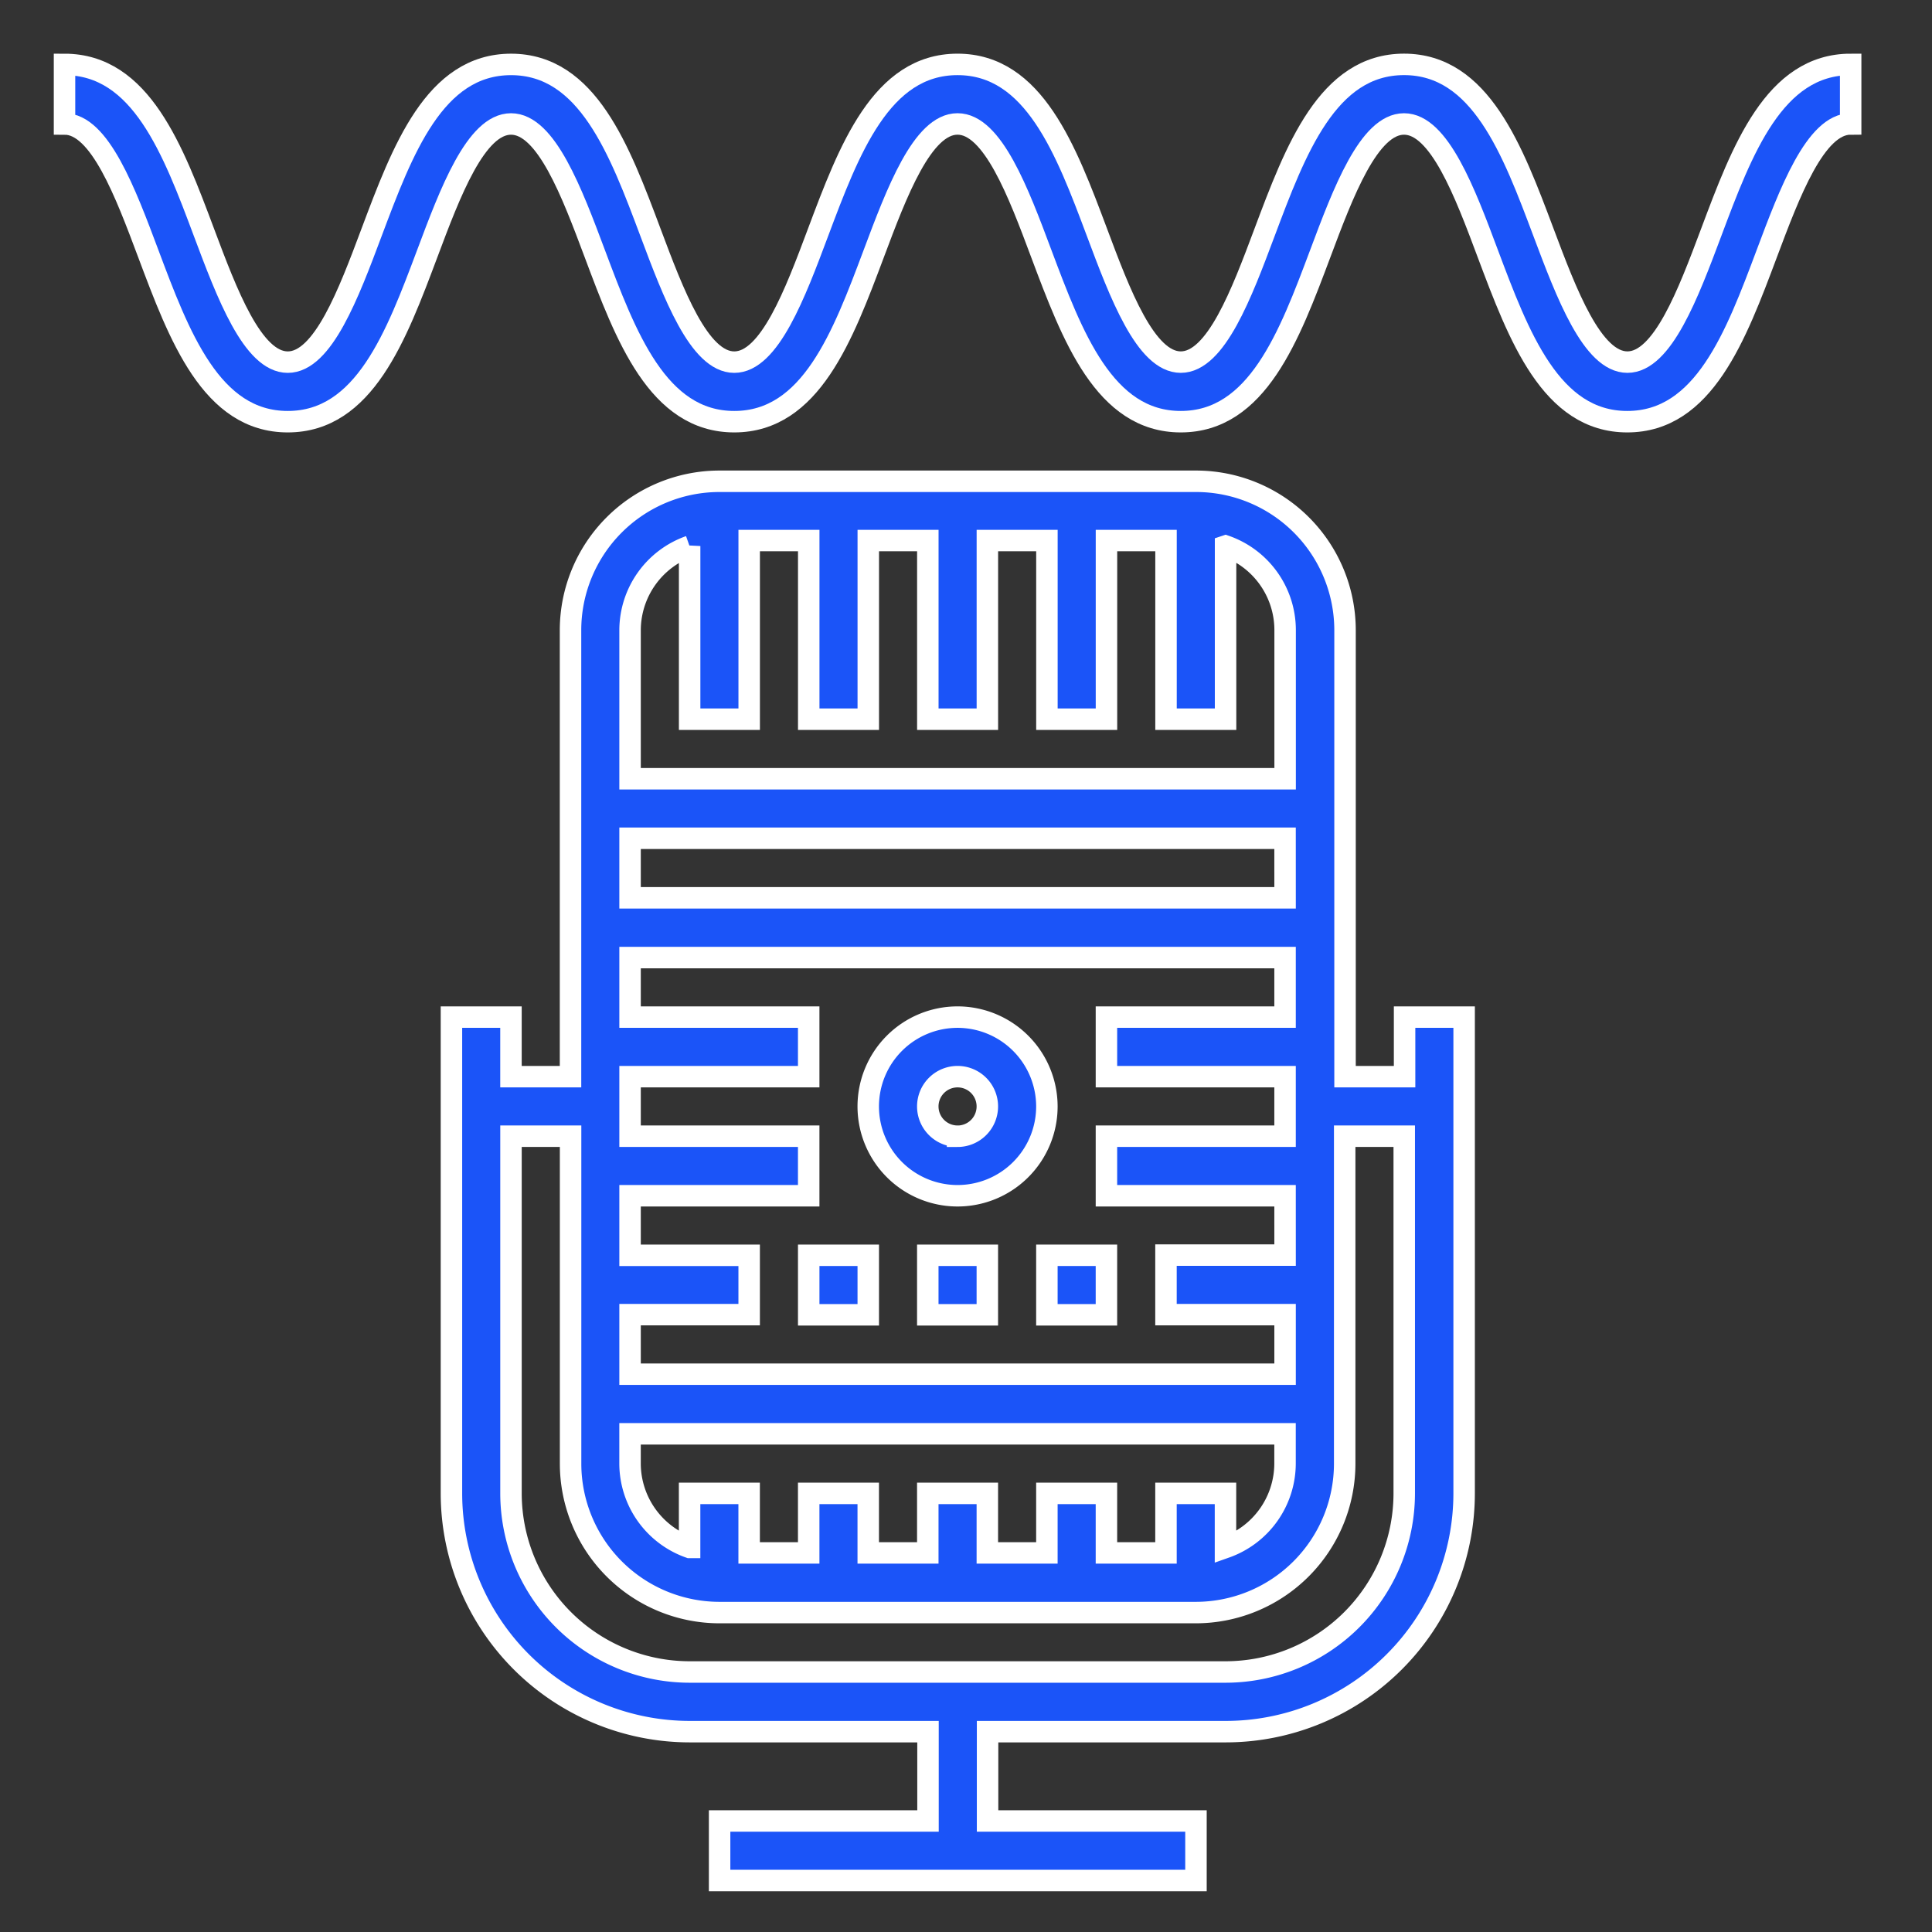 <?xml version="1.0" encoding="UTF-8"?> <svg xmlns="http://www.w3.org/2000/svg" xmlns:xlink="http://www.w3.org/1999/xlink" width="90" height="90" viewBox="0 0 90 90"><rect x="0" y="0" width="90" height="90" fill="#333333" stroke="none"/><defs><clipPath id="clip-path"><rect id="Rectangle_3" data-name="Rectangle 3" width="90" height="90" transform="translate(1031 180)" fill="#fff"></rect></clipPath></defs><g id="Mask_Group_1" data-name="Mask Group 1" transform="translate(-1031 -180)" clip-path="url(#clip-path)"><g id="Group_166" data-name="Group 166" transform="translate(-177.869 978)"><path id="Path_192" data-name="Path 192" d="M327.911,288.75a4.161,4.161,0,1,0,4.161,4.161A4.166,4.166,0,0,0,327.911,288.75Zm0,5.548a1.387,1.387,0,1,1,1.387-1.387A1.389,1.389,0,0,1,327.911,294.3Z" transform="translate(925.565 -1039.369)" fill="#1b54f8" stroke="#fff" stroke-width="1"></path><path id="Path_193" data-name="Path 193" d="M201.25,156.214V178.4a11.108,11.108,0,0,0,11.1,11.1h11.1v4.161h-9.708v2.774h22.191v-2.774h-9.708V189.5h11.1a11.108,11.108,0,0,0,11.1-11.1V156.214h-2.774v2.774h-2.774v-20.8a6.942,6.942,0,0,0-6.935-6.935H213.732a6.942,6.942,0,0,0-6.935,6.935v20.8h-2.774v-2.774ZM234.536,178.4v2.774h-2.774V178.4h-2.774v2.774h-2.774V178.4h-2.774v2.774h-2.774V178.4h-2.774v2.774h-2.774V178.4h-2.774v2.519a4.154,4.154,0,0,1-2.774-3.906v-1.387h30.512v1.387a4.156,4.156,0,0,1-2.774,3.906V178.4Zm5.548-11.1h-5.548v2.774h5.548v2.774H209.571v-2.774h5.548V167.31h-5.548v-2.774h8.321v-2.774h-8.321v-2.774h8.321v-2.774h-8.321v-2.774h30.512v2.774h-8.321v2.774h8.321v2.774h-8.321v2.774h8.321Zm0-16.643H209.571v-2.774h30.512Zm-27.738-16.388v8.066h2.774v-8.321h2.774v8.321h2.774v-8.321h2.774v8.321h2.774v-8.321h2.774v8.321h2.774v-8.321h2.774v8.321h2.774v-8.066a4.154,4.154,0,0,1,2.774,3.906v6.935H209.571v-6.935A4.156,4.156,0,0,1,212.345,134.279ZM206.8,161.762v15.256a6.942,6.942,0,0,0,6.935,6.935h22.191a6.942,6.942,0,0,0,6.935-6.935V161.762h2.774V178.4a8.33,8.33,0,0,1-8.321,8.321H212.345a8.33,8.33,0,0,1-8.321-8.321V161.762Z" transform="translate(1028.649 -906.833)" fill="#1b54f8" stroke="#fff" stroke-width="1"></path><path id="Path_194" data-name="Path 194" d="M164.21,16.585c-1.061,2.828-2.264,6.034-3.9,6.034s-2.844-3.207-3.906-6.036c-1.446-3.852-2.94-7.834-6.5-7.834s-5.055,3.983-6.5,7.834c-1.059,2.829-2.262,6.036-3.9,6.036s-2.842-3.207-3.9-6.034c-1.445-3.852-2.939-7.835-6.5-7.835s-5.055,3.983-6.5,7.834c-1.059,2.829-2.262,6.036-3.9,6.036s-2.841-3.207-3.9-6.034c-1.444-3.852-2.936-7.835-6.5-7.835s-5.054,3.983-6.5,7.835c-1.06,2.828-2.262,6.034-3.9,6.034s-2.84-3.207-3.9-6.034c-1.443-3.852-2.937-7.835-6.5-7.835v2.774c1.638,0,2.841,3.207,3.9,6.034,1.444,3.852,2.937,7.835,6.5,7.835s5.054-3.983,6.5-7.835c1.06-2.828,2.262-6.034,3.9-6.034s2.841,3.207,3.9,6.034c1.443,3.852,2.937,7.835,6.5,7.835s5.055-3.983,6.5-7.834c1.061-2.829,2.263-6.036,3.9-6.036s2.843,3.207,3.9,6.036c1.446,3.852,2.939,7.834,6.5,7.834s5.055-3.983,6.5-7.835c1.059-2.828,2.262-6.034,3.9-6.034s2.843,3.207,3.9,6.034c1.446,3.852,2.94,7.835,6.5,7.835s5.057-3.982,6.5-7.834c1.061-2.829,2.264-6.036,3.906-6.036V8.75c-3.563,0-5.057,3.983-6.5,7.835Z" transform="translate(1124.37 -803.75)" fill="#1b54f8" stroke="#fff" stroke-width="1"></path><path id="Path_195" data-name="Path 195" d="M341.25,358.75h2.774v2.774H341.25Z" transform="translate(910.839 -1098.274)" fill="#1b54f8" stroke="#fff" stroke-width="1"></path><path id="Path_196" data-name="Path 196" d="M306.25,358.75h2.774v2.774H306.25Z" transform="translate(940.292 -1098.274)" fill="#1b54f8" stroke="#fff" stroke-width="1"></path><path id="Path_197" data-name="Path 197" d="M376.25,358.75h2.774v2.774H376.25Z" transform="translate(881.387 -1098.274)" fill="#1b54f8" stroke="#fff" stroke-width="1"></path></g></g></svg> 